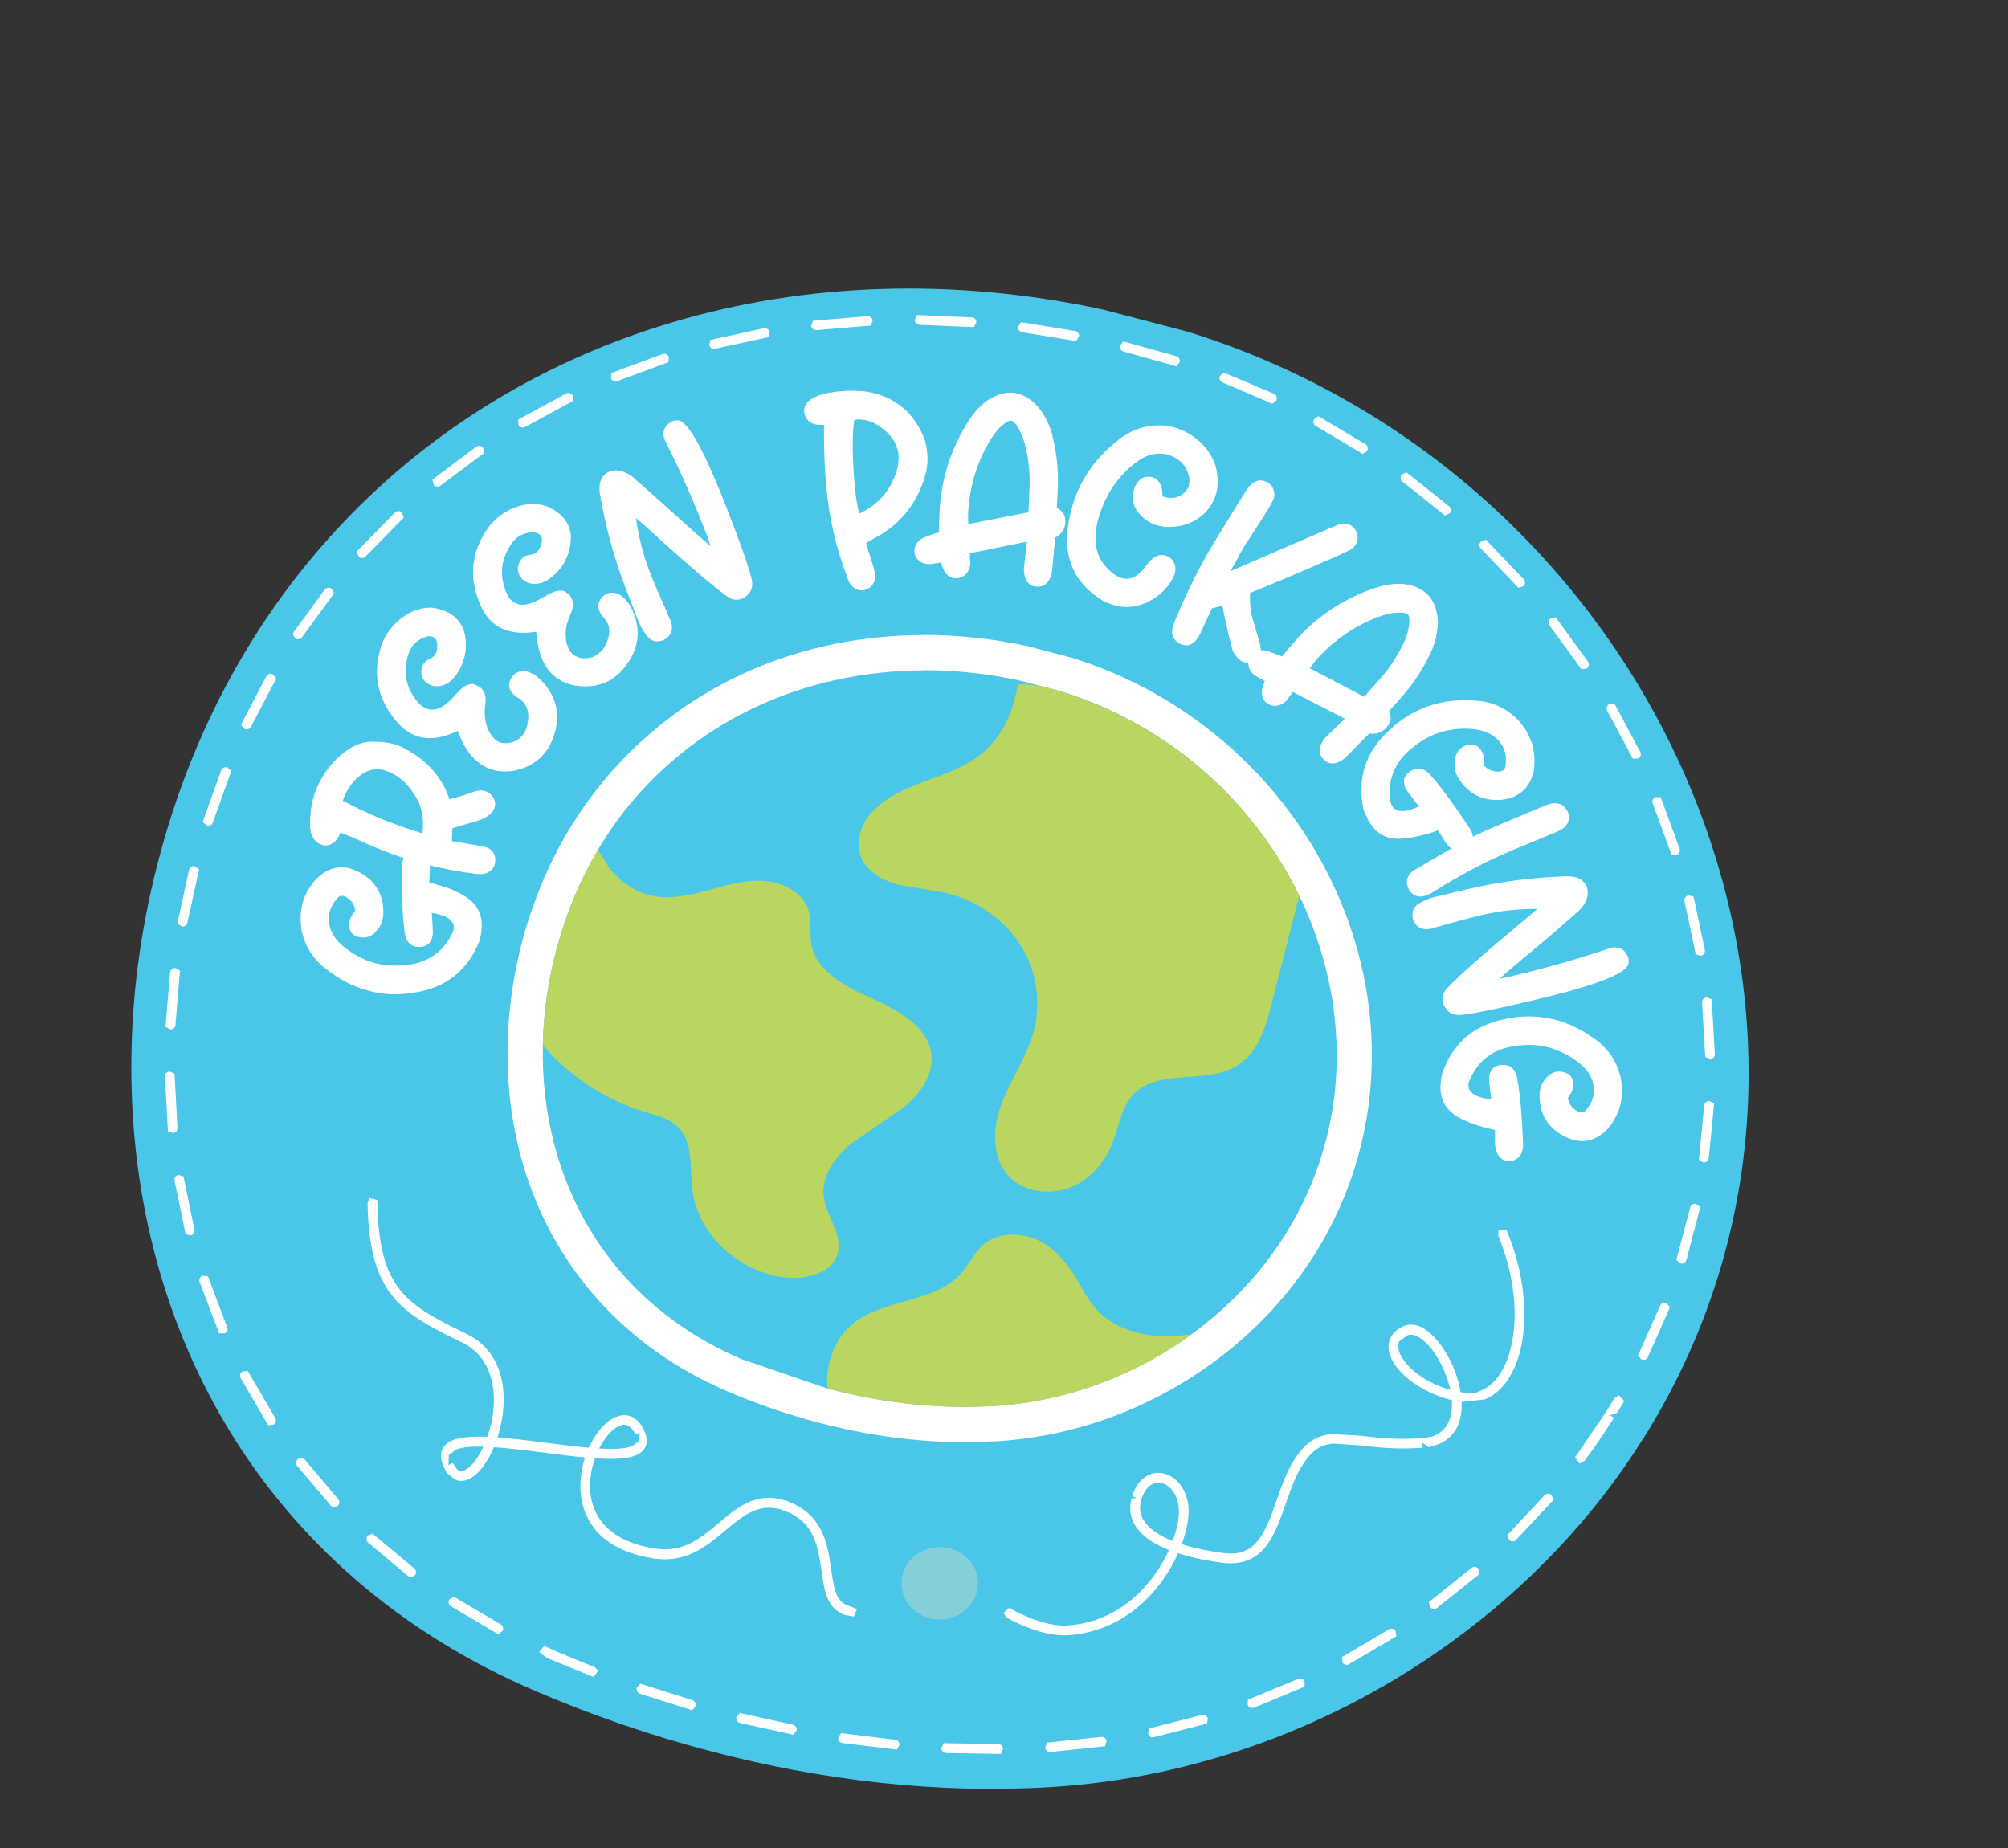 <?xml version="1.0" encoding="UTF-8"?> <svg xmlns="http://www.w3.org/2000/svg" xmlns:xlink="http://www.w3.org/1999/xlink" width="201" zoomAndPan="magnify" viewBox="0 0 150.75 138.75" height="185" preserveAspectRatio="xMidYMid meet" version="1.0"><rect x="0" y="0" width="150.75" height="138.75" fill="#333333" stroke="none"/><defs><g></g><clipPath id="8328ca812a"><path d="M 9.398 21.203 L 131.406 21.203 L 131.406 134.766 L 9.398 134.766 Z M 9.398 21.203 " clip-rule="nonzero"></path></clipPath><clipPath id="8a0864bda4"><path d="M 123.367 108.004 C 119.66 113.918 114.742 119.094 109.008 123.254 C 100.359 129.543 89.852 133.512 78.859 134.176 C 70.324 134.695 61.648 133.668 53.344 131.48 C 48.855 130.309 44.473 128.793 40.273 126.996 C 19.41 118.09 9.453 99.109 9.871 78.965 C 9.961 73.992 10.703 68.953 12.059 63.977 C 13.531 58.543 15.66 53.562 18.316 49.086 C 20.211 45.895 22.375 42.969 24.77 40.312 C 38.574 24.957 60.227 18.375 82.805 23.242 L 89.117 24.891 C 105.758 30.039 118.582 41.832 125.523 56.086 C 133.383 72.258 133.676 91.586 123.375 108.004 " clip-rule="nonzero"></path></clipPath><clipPath id="52479ef998"><path d="M 39 49 L 101.844 49 L 101.844 107 L 39 107 Z M 39 49 " clip-rule="nonzero"></path></clipPath><clipPath id="8047ff1cca"><path d="M 72.48 106.965 C 68.977 106.965 65.375 106.484 61.77 105.535 C 59.535 104.949 57.312 104.188 55.164 103.273 C 45.082 98.969 39.195 89.684 39.43 78.449 C 39.473 75.895 39.855 73.312 40.543 70.766 C 41.285 68.035 42.363 65.465 43.754 63.129 C 44.715 61.512 45.836 59.992 47.078 58.617 C 52.641 52.426 60.57 49.02 69.402 49.02 C 71.859 49.02 74.359 49.289 76.84 49.828 L 80.051 50.664 C 88.195 53.188 95 59.012 98.723 66.664 C 103.004 75.477 102.586 85.484 97.598 93.438 C 95.695 96.469 93.211 99.109 90.203 101.289 C 85.621 104.621 80.258 106.566 74.703 106.902 L 72.473 106.973 " clip-rule="nonzero"></path></clipPath><clipPath id="5ae6d34fb9"><path d="M 38.023 47.484 L 103 47.484 L 103 108.488 L 38.023 108.488 Z M 38.023 47.484 " clip-rule="nonzero"></path></clipPath><clipPath id="f80ab413f7"><path d="M 69.418 47.68 C 60.203 47.68 51.922 51.242 46.105 57.719 C 44.805 59.164 43.637 60.75 42.633 62.441 C 41.18 64.883 40.059 67.562 39.277 70.406 C 38.559 73.059 38.164 75.754 38.109 78.41 C 37.863 90.211 44.047 99.957 54.648 104.477 C 56.848 105.422 59.133 106.207 61.438 106.809 C 65.145 107.789 68.863 108.281 72.48 108.281 L 74.793 108.215 C 80.605 107.863 86.203 105.832 90.996 102.352 C 94.141 100.07 96.738 97.297 98.73 94.125 C 103.961 85.785 104.402 75.297 99.918 66.066 C 96.035 58.086 88.938 52.004 80.445 49.379 L 77.121 48.508 C 74.555 47.957 71.965 47.672 69.41 47.672 M 69.41 50.32 C 71.746 50.32 74.152 50.574 76.562 51.098 L 79.66 51.906 C 87.828 54.438 94.125 60.227 97.531 67.227 C 101.387 75.16 101.535 84.652 96.477 92.719 C 94.656 95.621 92.238 98.16 89.422 100.203 C 85.18 103.289 80.02 105.234 74.621 105.562 L 72.465 105.633 C 68.977 105.633 65.473 105.137 62.098 104.246 L 55.68 102.047 C 45.434 97.672 40.543 88.352 40.754 78.461 C 40.797 76.023 41.156 73.543 41.824 71.102 C 42.551 68.438 43.59 65.988 44.895 63.797 C 45.82 62.23 46.883 60.793 48.059 59.492 C 53.375 53.594 61.035 50.336 69.418 50.336 " clip-rule="nonzero"></path></clipPath><clipPath id="70c58fcd08"><path d="M 40.371 63.438 L 70 63.438 L 70 96 L 40.371 96 Z M 40.371 63.438 " clip-rule="nonzero"></path></clipPath><clipPath id="4e2d00359d"><path d="M 67.898 83.105 L 63.918 85.852 C 62.668 86.871 61.641 88.336 61.844 89.871 C 62.039 91.371 63.348 92.77 62.867 94.215 C 62.418 95.578 60.609 96.055 59.109 95.93 C 55.516 95.605 52.379 92.688 51.977 89.305 C 51.773 87.582 52.082 85.547 50.688 84.422 C 50.082 83.934 49.273 83.742 48.516 83.516 C 45.477 82.609 42.754 80.812 40.754 78.469 C 40.797 76.031 41.156 73.551 41.824 71.109 C 42.551 68.445 43.59 65.996 44.895 63.805 L 45.805 65.25 C 46.594 66.199 47.664 66.977 48.922 67.246 C 50.312 67.547 51.766 67.227 53.129 66.852 C 54.492 66.477 55.898 66.051 57.32 66.141 C 58.742 66.23 60.227 66.973 60.668 68.25 C 60.965 69.121 60.742 70.07 60.922 70.961 C 61.324 72.969 63.527 74.098 65.48 74.973 C 67.434 75.852 69.613 77.055 69.914 79.078 C 70.137 80.613 69.133 82.094 67.883 83.113 " clip-rule="nonzero"></path></clipPath><clipPath id="621a6beafc"><path d="M 64.301 51.238 L 97.617 51.238 L 97.617 89.715 L 64.301 89.715 Z M 64.301 51.238 " clip-rule="nonzero"></path></clipPath><clipPath id="70025a0197"><path d="M 97.547 67.234 L 95.457 75.402 C 95.008 77.168 94.426 79.113 92.785 80.066 C 90.516 81.391 87.086 80.258 85.207 82.055 C 84.199 83.016 84.031 84.488 83.547 85.754 C 83.008 87.168 81.965 88.449 80.527 89.078 C 79.09 89.707 77.258 89.609 76.066 88.621 C 74.465 87.297 74.457 84.91 75.145 83.008 C 75.836 81.105 77.07 79.398 77.602 77.445 C 78.191 75.258 77.828 72.855 76.59 70.926 C 75.355 68.992 73.281 67.555 70.953 67.031 L 67.504 66.438 C 66.371 66.148 65.242 65.555 64.738 64.559 C 64.305 63.699 64.418 62.645 64.875 61.797 C 65.332 60.953 66.117 60.277 66.977 59.777 C 68.91 58.637 71.277 58.242 73.133 57 C 74.93 55.809 75.852 54.027 76.277 52.051 L 76.441 51.383 C 77.594 51.332 78.629 51.602 79.66 51.922 C 87.828 54.453 94.125 60.242 97.531 67.242 " clip-rule="nonzero"></path></clipPath><clipPath id="840834dc19"><path d="M 62 92.531 L 89.641 92.531 L 89.641 105.672 L 62 105.672 Z M 62 92.531 " clip-rule="nonzero"></path></clipPath><clipPath id="2b22761a60"><path d="M 89.438 100.211 C 85.191 103.297 80.035 105.242 74.637 105.57 C 70.445 105.824 66.184 105.324 62.113 104.246 C 61.969 102.359 62.652 100.414 64.207 99.246 C 66.523 97.523 70.152 97.785 72.078 95.688 C 72.75 94.957 73.141 94.004 73.918 93.375 C 74.953 92.566 76.492 92.523 77.723 93.031 C 78.949 93.539 79.879 94.543 80.574 95.621 C 81.156 96.535 81.605 97.547 82.355 98.355 C 83.664 99.762 85.738 100.352 87.723 100.34 L 89.43 100.203 " clip-rule="nonzero"></path></clipPath><clipPath id="fcb8537a38"><path d="M 12.215 23.551 L 129 23.551 L 129 131.949 L 12.215 131.949 Z M 12.215 23.551 " clip-rule="nonzero"></path></clipPath><clipPath id="f07b226fe9"><path d="M 116.5 112.75 L 113.82 115.617 C 113.68 115.762 113.445 115.762 113.305 115.617 L 113.164 115.242 L 113.305 115.102 L 115.949 112.273 C 116.082 112.121 116.316 112.102 116.465 112.234 L 116.637 112.602 Z M 110.938 118.285 L 107.879 120.73 C 107.711 120.852 107.488 120.82 107.367 120.656 L 107.277 120.266 L 107.441 120.148 L 110.469 117.73 C 110.617 117.594 110.848 117.617 110.984 117.766 L 111.098 118.148 Z M 104.652 122.961 L 101.273 124.953 C 101.094 125.051 100.879 124.984 100.781 124.805 L 100.75 124.406 L 100.93 124.309 L 104.262 122.34 C 104.434 122.23 104.656 122.281 104.77 122.453 L 104.832 122.852 Z M 97.762 126.715 L 94.141 128.219 C 93.953 128.285 93.742 128.195 93.668 128 L 93.691 127.605 L 93.879 127.535 L 97.457 126.055 C 97.645 125.973 97.859 126.055 97.941 126.234 L 97.941 126.637 Z M 90.418 129.461 L 86.621 130.434 C 86.43 130.48 86.234 130.352 86.188 130.156 L 86.27 129.77 L 86.465 129.723 L 90.215 128.766 C 90.41 128.703 90.613 128.816 90.672 129.012 L 90.621 129.41 Z M 82.762 131.129 L 78.859 131.543 C 78.656 131.559 78.484 131.398 78.469 131.207 L 78.613 130.832 L 78.816 130.816 L 82.664 130.41 C 82.863 130.383 83.051 130.523 83.074 130.719 L 82.961 131.109 Z M 74.945 131.684 L 71.027 131.617 C 70.828 131.609 70.668 131.438 70.676 131.234 L 70.855 130.875 L 71.059 130.883 L 74.938 130.949 C 75.141 130.949 75.305 131.109 75.305 131.309 L 75.145 131.676 Z M 67.121 131.34 L 63.234 130.867 C 63.031 130.84 62.898 130.652 62.93 130.457 L 63.145 130.121 L 63.348 130.148 L 67.195 130.621 C 67.398 130.645 67.547 130.816 67.523 131.02 L 67.332 131.371 Z M 59.379 130.203 L 55.555 129.363 C 55.359 129.32 55.238 129.117 55.285 128.922 L 55.531 128.605 L 55.727 128.652 L 59.516 129.492 C 59.715 129.527 59.844 129.723 59.805 129.918 L 59.574 130.246 Z M 51.773 128.344 L 48.047 127.172 C 47.852 127.102 47.754 126.902 47.812 126.707 L 48.082 126.414 L 48.277 126.48 L 51.977 127.648 C 52.172 127.711 52.281 127.91 52.223 128.105 L 51.961 128.414 Z M 44.363 125.828 L 41.57 124.691 L 41.711 124.355 L 41.57 124.691 L 41.016 124.453 L 40.477 124.031 L 40.859 123.582 L 41.047 123.668 L 41.586 123.906 L 41.859 124.027 C 42.773 124.414 43.695 124.797 44.633 125.156 L 44.914 125.441 L 44.555 125.914 Z M 37.227 122.598 L 33.852 120.598 C 33.68 120.484 33.633 120.262 33.738 120.086 L 34.074 119.871 L 34.246 119.984 L 37.578 121.953 C 37.758 122.051 37.824 122.266 37.73 122.445 L 37.414 122.691 Z M 30.641 118.336 L 27.629 115.812 C 27.48 115.68 27.473 115.445 27.605 115.297 L 27.973 115.141 L 28.125 115.273 L 31.09 117.754 C 31.246 117.871 31.273 118.105 31.156 118.27 L 30.805 118.457 Z M 24.844 113.051 L 22.305 110.055 C 22.18 109.898 22.211 109.668 22.375 109.539 L 22.762 109.441 L 22.891 109.598 L 25.383 112.551 C 25.52 112.699 25.512 112.93 25.359 113.066 L 24.98 113.191 Z M 20.047 106.852 L 18.062 103.461 C 17.965 103.281 18.031 103.062 18.211 102.965 L 18.609 102.938 L 18.707 103.117 L 20.66 106.449 C 20.773 106.621 20.719 106.844 20.547 106.957 L 20.148 107.016 Z M 16.379 99.918 L 14.984 96.25 C 14.918 96.055 15.023 95.855 15.215 95.785 L 15.613 95.824 L 15.68 96.02 L 17.051 99.633 C 17.133 99.82 17.043 100.039 16.855 100.113 L 16.453 100.105 Z M 13.898 92.477 L 13.098 88.637 C 13.066 88.434 13.203 88.246 13.398 88.219 L 13.785 88.324 L 13.816 88.523 L 14.594 92.312 C 14.641 92.508 14.52 92.711 14.324 92.754 L 13.93 92.68 Z M 12.598 84.742 L 12.379 80.828 C 12.371 80.625 12.535 80.461 12.738 80.453 L 13.105 80.613 L 13.113 80.812 L 13.324 84.676 C 13.336 84.879 13.195 85.059 12.992 85.074 L 12.613 84.945 Z M 12.438 76.914 L 12.77 73.004 C 12.793 72.805 12.973 72.66 13.172 72.684 L 13.516 72.887 L 13.496 73.086 L 13.172 76.941 C 13.164 77.145 12.992 77.301 12.793 77.289 L 12.434 77.109 Z M 13.359 69.129 L 14.199 65.301 C 14.25 65.105 14.445 64.988 14.641 65.039 L 14.953 65.285 L 14.902 65.48 L 14.07 69.262 C 14.035 69.465 13.848 69.59 13.645 69.555 L 13.316 69.328 Z M 15.285 61.52 L 16.609 57.828 C 16.684 57.645 16.895 57.555 17.09 57.629 L 17.367 57.914 L 17.289 58.098 L 15.98 61.746 C 15.922 61.941 15.711 62.043 15.516 61.984 L 15.215 61.715 Z M 18.18 54.242 L 20 50.77 C 20.098 50.598 20.324 50.531 20.504 50.637 L 20.742 50.957 L 20.645 51.129 L 18.84 54.559 C 18.75 54.738 18.535 54.82 18.355 54.73 L 18.09 54.422 Z M 22.074 47.43 L 24.379 44.266 C 24.508 44.105 24.73 44.078 24.898 44.203 L 25.082 44.555 L 24.957 44.715 L 22.68 47.836 C 22.57 48 22.344 48.047 22.172 47.934 L 21.961 47.598 Z M 26.91 41.277 L 29.656 38.477 C 29.809 38.336 30.039 38.344 30.176 38.492 L 30.309 38.875 L 30.16 39.016 L 27.449 41.777 C 27.316 41.93 27.082 41.938 26.934 41.801 L 26.777 41.434 Z M 32.617 35.895 L 35.754 33.535 C 35.918 33.426 36.148 33.461 36.262 33.625 L 36.336 34.023 L 36.172 34.137 L 33.078 36.457 C 32.922 36.582 32.691 36.562 32.562 36.402 L 32.457 36.016 Z M 39.055 31.418 L 42.504 29.547 C 42.684 29.457 42.91 29.531 43 29.711 L 43.016 30.113 L 42.836 30.203 L 39.438 32.047 C 39.262 32.152 39.039 32.09 38.934 31.918 L 38.891 31.523 Z M 46.074 27.938 L 49.754 26.582 C 49.945 26.52 50.148 26.617 50.215 26.812 L 50.18 27.211 L 49.984 27.27 L 46.352 28.609 C 46.164 28.684 45.949 28.594 45.875 28.406 L 45.891 28.004 Z M 53.52 25.48 L 57.352 24.641 C 57.555 24.605 57.738 24.738 57.777 24.934 L 57.68 25.324 L 57.477 25.359 L 53.699 26.184 C 53.504 26.238 53.301 26.117 53.254 25.922 L 53.324 25.527 Z M 61.223 24.066 L 65.129 23.738 C 65.332 23.73 65.504 23.879 65.512 24.082 L 65.367 24.453 L 65.168 24.461 L 61.312 24.785 C 61.109 24.809 60.93 24.664 60.906 24.461 L 61.027 24.082 Z M 69.043 23.66 L 72.961 23.828 C 73.164 23.84 73.312 24.012 73.297 24.215 L 73.109 24.566 L 72.906 24.551 L 69.039 24.387 C 68.836 24.387 68.672 24.223 68.68 24.02 L 68.844 23.652 Z M 76.852 24.223 L 80.715 24.852 C 80.918 24.891 81.047 25.082 81.008 25.277 L 80.777 25.609 L 80.574 25.57 L 76.75 24.949 C 76.547 24.918 76.402 24.738 76.434 24.539 L 76.645 24.191 Z M 84.535 25.691 L 88.324 26.746 C 88.516 26.805 88.621 27.008 88.562 27.203 L 88.301 27.504 L 88.105 27.441 L 84.355 26.395 C 84.16 26.34 84.039 26.148 84.086 25.953 L 84.332 25.637 Z M 92.043 28.043 L 95.645 29.566 C 95.824 29.652 95.906 29.867 95.824 30.055 L 95.523 30.316 L 95.344 30.234 L 91.789 28.723 C 91.602 28.648 91.504 28.438 91.578 28.25 L 91.863 27.965 Z M 99.141 31.344 L 102.516 33.355 C 102.688 33.469 102.734 33.695 102.629 33.867 L 102.293 34.082 L 102.121 33.969 L 98.789 31.988 C 98.609 31.891 98.551 31.664 98.645 31.492 L 98.969 31.254 Z M 105.734 35.578 L 108.797 38.02 C 108.957 38.156 108.969 38.379 108.836 38.539 L 108.477 38.711 L 108.32 38.574 L 105.293 36.164 C 105.129 36.043 105.102 35.812 105.219 35.656 L 105.57 35.461 Z M 111.695 40.672 L 114.398 43.5 C 114.531 43.652 114.52 43.883 114.367 44.016 L 113.984 44.137 L 113.852 43.988 L 111.18 41.188 C 111.035 41.047 111.027 40.812 111.172 40.672 L 111.547 40.52 Z M 116.914 46.512 L 119.219 49.684 C 119.332 49.848 119.285 50.082 119.121 50.195 L 118.727 50.262 L 118.613 50.098 L 116.336 46.961 C 116.211 46.801 116.238 46.57 116.406 46.441 L 116.793 46.344 Z M 121.301 53.008 L 123.148 56.461 C 123.238 56.641 123.164 56.863 122.984 56.945 L 122.582 56.961 L 122.492 56.781 L 120.664 53.367 C 120.559 53.195 120.621 52.973 120.801 52.867 L 121.195 52.82 Z M 124.75 60.047 L 126.098 63.73 C 126.16 63.926 126.055 64.125 125.867 64.195 L 125.469 64.148 L 125.41 63.953 L 124.078 60.324 C 124.004 60.137 124.094 59.918 124.281 59.844 L 124.684 59.859 Z M 127.184 67.496 L 127.992 71.328 C 128.031 71.531 127.895 71.719 127.695 71.754 L 127.305 71.656 L 127.266 71.457 L 126.465 67.676 C 126.414 67.48 126.535 67.277 126.734 67.234 L 127.133 67.301 Z M 128.516 75.223 L 128.742 79.137 C 128.75 79.34 128.586 79.504 128.383 79.512 L 128.016 79.355 L 128.008 79.152 L 127.785 75.289 C 127.762 75.086 127.91 74.906 128.113 74.891 L 128.496 75.02 Z M 128.668 83.051 L 128.285 86.961 C 128.254 87.16 128.074 87.297 127.875 87.273 L 127.535 87.066 L 127.566 86.863 L 127.941 83.016 C 127.957 82.812 128.129 82.656 128.332 82.672 L 128.691 82.855 Z M 127.598 90.824 L 126.602 94.617 C 126.543 94.812 126.34 94.918 126.145 94.859 L 125.844 94.598 L 125.906 94.402 L 126.887 90.664 C 126.93 90.473 127.125 90.344 127.32 90.391 L 127.641 90.629 Z M 125.297 98.316 L 123.711 101.902 C 123.621 102.082 123.402 102.156 123.223 102.066 L 122.969 101.762 L 123.059 101.582 L 124.625 98.047 C 124.699 97.859 124.91 97.77 125.098 97.844 L 125.375 98.129 Z M 121.84 105.355 L 121.398 106.09 L 120.859 106.262 L 121.164 106.453 C 120.469 107.562 119.734 108.641 118.949 109.695 L 118.598 109.891 L 118.238 109.418 L 118.359 109.254 L 120.535 106.066 C 120.762 105.707 120.984 105.348 121.195 104.98 L 121.523 104.746 L 121.93 105.184 Z M 121.84 105.355 " clip-rule="nonzero"></path></clipPath><clipPath id="12e17f43e8"><path d="M 27.23 89.715 L 64.77 89.715 L 64.77 121.625 L 27.23 121.625 Z M 27.23 89.715 " clip-rule="nonzero"></path></clipPath><clipPath id="353ba269fb"><path d="M 28.332 90.305 C 28.445 96.781 30.504 97.957 35.039 100.16 C 38.621 101.895 38.133 106.516 36.898 109.059 C 36.285 110.324 35.219 111.59 34.137 111.066 L 33.535 110.586 L 33.336 110.168 C 32.898 109.262 33.094 108.559 33.875 108.184 C 35.176 107.562 38.215 107.969 41 108.328 C 43.891 108.699 46.52 109.023 47.512 108.543 L 47.934 108.23 L 48.039 107.57 L 47.699 107.719 C 47.348 106.934 46.914 106.867 46.48 107.062 C 45.125 107.66 43.562 110.926 44.676 113.434 C 45.262 114.734 46.594 115.887 49.25 116.277 C 51.293 116.578 52.605 115.492 53.969 114.34 C 55.156 113.336 56.445 112.234 58.25 112.496 L 59.086 112.684 L 59.543 112.895 C 61.879 113.965 62.164 116.156 62.402 117.848 C 62.598 119.242 62.762 120.141 63.496 120.477 L 63.797 120.59 L 64.336 120.82 L 64.105 121.367 L 63.902 121.344 L 63.398 121.25 L 63.191 121.152 C 62.016 120.613 61.852 119.188 61.68 117.961 C 61.43 116.219 61.168 114.457 59.246 113.574 L 59.395 113.246 L 59.246 113.574 L 58.48 113.281 L 58.152 113.238 C 56.723 113.027 55.695 113.875 54.445 114.914 C 53.105 116.047 51.555 117.363 49.145 117.02 L 49.199 116.66 L 49.145 117.02 C 46.309 116.605 44.715 115.34 44.012 113.746 C 42.746 110.91 44.43 107.188 46.188 106.41 C 47.059 106.027 47.887 106.352 48.375 107.441 C 48.734 108.25 48.531 108.895 47.828 109.227 C 46.578 109.824 43.637 109.426 40.902 109.074 C 37.969 108.699 35.242 108.363 34.188 108.867 L 33.695 109.246 L 33.664 110.004 L 33.992 109.848 L 34.324 110.34 L 34.449 110.398 C 34.809 110.574 35.543 110.16 36.23 108.738 C 37.445 106.238 37.676 102.254 34.711 100.809 L 34.867 100.48 L 34.711 100.809 C 30.039 98.551 27.711 97.172 27.594 90.312 L 27.75 89.945 L 28.316 90.105 Z M 28.332 90.305 " clip-rule="nonzero"></path></clipPath><clipPath id="149ca0ce7c"><path d="M 75.094 92.062 L 114.512 92.062 L 114.512 123 L 75.094 123 Z M 75.094 92.062 " clip-rule="nonzero"></path></clipPath><clipPath id="0c8b784a85"><path d="M 113.164 92.516 C 115.418 97.941 114.578 103.789 111.492 105.062 L 109.719 105.266 L 109.77 104.906 L 109.719 105.266 C 106.695 104.809 104 102.637 104.262 100.871 C 104.344 100.301 104.734 99.852 105.371 99.574 L 105.52 99.91 L 105.371 99.574 C 106.793 98.953 108.32 100.84 109.074 102.57 C 109.949 104.582 110.266 107.441 108.051 108.41 L 107.277 108.664 L 106.785 108.332 L 106.812 108.699 C 104.832 108.844 103.316 108.664 102.113 108.52 L 100.105 108.387 C 99.281 108.445 98.633 108.762 97.914 109.793 C 97.305 110.668 96.926 111.77 96.527 112.902 C 96.168 113.941 95.793 115.012 95.227 115.844 C 94.5 116.906 93.438 117.559 91.738 117.332 L 91.781 116.973 L 91.738 117.332 C 88.066 116.848 84.52 115.551 84.879 112.871 L 84.938 112.52 L 85.344 112.453 L 84.992 112.34 C 85.449 110.918 86.488 110.348 87.508 110.668 C 88.449 110.969 89.191 111.996 89.234 113.352 C 89.316 115.969 86.512 122.312 80.23 122.77 L 80.199 122.402 L 80.23 122.77 C 78.035 122.926 75.551 121.434 75.566 121.441 L 75.332 121.113 L 75.77 120.711 L 75.941 120.812 C 75.953 120.82 78.246 122.176 80.176 122.043 C 85.949 121.621 88.586 115.73 88.508 113.379 L 88.875 113.363 L 88.508 113.379 C 88.473 112.266 87.875 111.562 87.289 111.375 C 86.758 111.203 86.062 111.418 85.695 112.562 L 85.621 112.84 L 85.605 112.969 C 85.359 114.816 87.91 116.082 91.832 116.605 C 93.234 116.793 94.035 116.285 94.617 115.43 C 95.121 114.703 95.457 113.73 95.832 112.668 C 96.223 111.562 96.633 110.363 97.305 109.391 L 97.605 109.598 L 97.305 109.391 C 98.129 108.191 98.977 107.742 100.047 107.668 L 102.195 107.801 C 103.387 107.945 104.844 108.117 106.754 107.98 L 107.488 107.871 L 107.758 107.75 C 109.293 107.082 109.301 104.926 108.402 102.875 C 107.57 100.969 106.336 99.965 105.66 100.258 L 105.023 100.727 L 104.988 100.988 C 104.824 102.059 106.82 104.105 109.832 104.555 L 110.805 104.566 L 111.215 104.395 C 113.641 103.395 114.734 98.219 112.488 92.809 L 112.496 92.402 L 113.086 92.336 Z M 113.164 92.516 " clip-rule="nonzero"></path></clipPath><clipPath id="b1453922e1"><path d="M 67.586 116 L 73.688 116 L 73.688 121.625 L 67.586 121.625 Z M 67.586 116 " clip-rule="nonzero"></path></clipPath><clipPath id="1547de5f4b"><path d="M 73.426 118.875 C 73.426 120.371 72.137 121.594 70.551 121.594 C 68.961 121.594 67.676 120.379 67.676 118.875 C 67.676 117.371 68.961 116.156 70.551 116.156 C 72.137 116.156 73.426 117.371 73.426 118.875 " clip-rule="nonzero"></path></clipPath></defs><g clip-path="url(#8328ca812a)"><g clip-path="url(#8a0864bda4)"><path fill="#4ac6e9" d="M 6.113 17.918 L 135.16 17.918 L 135.16 138.051 L 6.113 138.051 Z M 6.113 17.918 " fill-opacity="1" fill-rule="nonzero"></path></g></g><g clip-path="url(#52479ef998)"><g clip-path="url(#8047ff1cca)"><path fill="#4ac6e9" d="M 6.113 17.918 L 135.16 17.918 L 135.16 138.051 L 6.113 138.051 Z M 6.113 17.918 " fill-opacity="1" fill-rule="nonzero"></path></g></g><g clip-path="url(#5ae6d34fb9)"><g clip-path="url(#f80ab413f7)"><path fill="#ffffff" d="M 6.113 17.918 L 135.16 17.918 L 135.16 138.051 L 6.113 138.051 Z M 6.113 17.918 " fill-opacity="1" fill-rule="nonzero"></path></g></g><g clip-path="url(#70c58fcd08)"><g clip-path="url(#4e2d00359d)"><path fill="#b9d660" d="M 6.113 17.918 L 135.16 17.918 L 135.16 138.051 L 6.113 138.051 Z M 6.113 17.918 " fill-opacity="1" fill-rule="nonzero"></path></g></g><g clip-path="url(#621a6beafc)"><g clip-path="url(#70025a0197)"><path fill="#b9d660" d="M 6.113 17.918 L 135.16 17.918 L 135.16 138.051 L 6.113 138.051 Z M 6.113 17.918 " fill-opacity="1" fill-rule="nonzero"></path></g></g><g clip-path="url(#840834dc19)"><g clip-path="url(#2b22761a60)"><path fill="#b9d660" d="M 6.113 17.918 L 135.16 17.918 L 135.16 138.051 L 6.113 138.051 Z M 6.113 17.918 " fill-opacity="1" fill-rule="nonzero"></path></g></g><g clip-path="url(#fcb8537a38)"><g clip-path="url(#f07b226fe9)"><path fill="#ffffff" d="M 6.113 17.918 L 135.16 17.918 L 135.16 138.051 L 6.113 138.051 Z M 6.113 17.918 " fill-opacity="1" fill-rule="nonzero"></path></g></g><g clip-path="url(#12e17f43e8)"><g clip-path="url(#353ba269fb)"><path fill="#ffffff" d="M 6.113 17.918 L 135.16 17.918 L 135.16 138.051 L 6.113 138.051 Z M 6.113 17.918 " fill-opacity="1" fill-rule="nonzero"></path></g></g><g clip-path="url(#149ca0ce7c)"><g clip-path="url(#0c8b784a85)"><path fill="#ffffff" d="M 6.113 17.918 L 135.16 17.918 L 135.16 138.051 L 6.113 138.051 Z M 6.113 17.918 " fill-opacity="1" fill-rule="nonzero"></path></g></g><g clip-path="url(#b1453922e1)"><g clip-path="url(#1547de5f4b)"><path fill="#84d0d8" d="M 6.113 17.918 L 135.16 17.918 L 135.16 138.051 L 6.113 138.051 Z M 6.113 17.918 " fill-opacity="1" fill-rule="nonzero"></path></g></g><g fill="#ffffff" fill-opacity="1"><g transform="translate(36.384, 75.132)"><g><path d="M -0.219 -5.531 C -0.227 -5.188 -0.289 -4.82 -0.406 -4.438 C -1.312 -2.219 -2.957 -0.938 -5.344 -0.594 C -5.938 -0.5 -6.504 -0.461 -7.047 -0.484 C -8.754 -0.566 -10.336 -1.172 -11.797 -2.297 C -12.836 -3.047 -13.488 -4.051 -13.75 -5.312 C -13.801 -5.688 -13.82 -6.047 -13.812 -6.391 C -13.77 -7.422 -13.375 -8.344 -12.625 -9.156 C -12.008 -9.75 -11.352 -10.035 -10.656 -10.016 C -10.25 -9.992 -9.82 -9.863 -9.375 -9.625 C -8.145 -8.945 -7.555 -7.895 -7.609 -6.469 C -7.648 -5.883 -7.891 -5.406 -8.328 -5.031 C -8.578 -4.82 -8.859 -4.723 -9.172 -4.734 C -9.867 -4.805 -10.203 -5.148 -10.172 -5.766 C -10.16 -6.047 -10.047 -6.32 -9.828 -6.594 L -9.719 -6.75 C -9.758 -7.145 -9.938 -7.453 -10.25 -7.672 C -10.406 -7.805 -10.547 -7.875 -10.672 -7.875 C -10.848 -7.883 -11.004 -7.789 -11.141 -7.594 C -11.492 -7.164 -11.68 -6.719 -11.703 -6.25 C -11.734 -5.477 -11.398 -4.781 -10.703 -4.156 C -9.566 -3.195 -8.332 -2.691 -7 -2.641 C -4.832 -2.547 -3.336 -3.301 -2.516 -4.906 C -2.391 -5.102 -2.32 -5.289 -2.312 -5.469 C -2.289 -6.031 -2.844 -6.406 -3.969 -6.594 C -3.906 -5.676 -3.879 -5.148 -3.891 -5.016 C -3.91 -4.723 -4.008 -4.484 -4.188 -4.297 C -4.363 -4.117 -4.625 -4.031 -4.969 -4.031 C -5.5 -4.051 -5.832 -4.348 -5.969 -4.922 C -6.145 -5.953 -6.227 -7.672 -6.219 -10.078 C -6.195 -10.484 -6.078 -10.785 -5.859 -10.984 C -5.648 -11.191 -5.406 -11.285 -5.125 -11.266 C -4.707 -11.254 -4.406 -11.023 -4.219 -10.578 C -4.133 -10.336 -4.098 -10.086 -4.109 -9.828 L -4.156 -8.875 C -3.625 -8.727 -3.301 -8.633 -3.188 -8.594 C -3.07 -8.551 -2.953 -8.516 -2.828 -8.484 C -2.359 -8.316 -1.922 -8.109 -1.516 -7.859 C -0.609 -7.316 -0.176 -6.539 -0.219 -5.531 Z M -0.219 -5.531 "></path></g></g></g><g fill="#ffffff" fill-opacity="1"><g transform="translate(36.513, 67.2)"><g><path d="M 0.625 -2.281 C 0.508 -1.926 0.25 -1.695 -0.156 -1.594 C -0.363 -1.562 -0.594 -1.562 -0.844 -1.594 C -2.875 -1.863 -4.773 -2.297 -6.547 -2.891 C -7.336 -3.16 -8.273 -3.535 -9.359 -4.016 C -9.891 -4.266 -10.426 -4.488 -10.969 -4.688 C -11.008 -4.539 -11.07 -4.398 -11.156 -4.266 C -11.5 -3.785 -11.91 -3.625 -12.391 -3.781 C -12.609 -3.852 -12.801 -4.004 -12.969 -4.234 C -13.145 -4.523 -13.234 -4.832 -13.234 -5.156 C -13.254 -6.031 -13.141 -6.848 -12.891 -7.609 C -12.535 -8.641 -11.938 -9.562 -11.094 -10.375 C -10.238 -11.125 -9.426 -11.504 -8.656 -11.516 C -7.895 -11.523 -7.266 -11.445 -6.766 -11.281 C -6.473 -11.188 -6.195 -11.055 -5.938 -10.891 C -4.375 -10.023 -3.316 -8.789 -2.766 -7.188 C -1.93 -7.414 -1.344 -7.598 -1 -7.734 C -0.656 -7.867 -0.348 -7.891 -0.078 -7.797 C 0.211 -7.691 0.422 -7.516 0.547 -7.266 C 0.672 -7.016 0.691 -6.773 0.609 -6.547 C 0.484 -6.172 0.113 -5.863 -0.5 -5.625 L -2.547 -5.016 L -2.594 -4.047 C -1.082 -3.805 -0.191 -3.645 0.078 -3.562 C 0.586 -3.301 0.77 -2.875 0.625 -2.281 Z M -4.797 -4.625 C -4.66 -5.801 -4.859 -6.766 -5.391 -7.516 C -5.941 -8.43 -6.672 -9.039 -7.578 -9.344 C -8.211 -9.551 -8.828 -9.441 -9.422 -9.016 C -10.047 -8.547 -10.5 -7.898 -10.781 -7.078 C -9.207 -6.242 -7.566 -5.539 -5.859 -4.969 Z M -4.797 -4.625 "></path></g></g></g><g fill="#ffffff" fill-opacity="1"><g transform="translate(38.399, 60.518)"><g><path d="M 2.656 -4.203 C 2.102 -3.398 1.289 -2.883 0.219 -2.656 C -0.738 -2.488 -1.578 -2.648 -2.297 -3.141 C -2.992 -3.617 -3.523 -4.336 -3.891 -5.297 L -4.047 -5.641 L -4.594 -5.406 C -5.852 -4.926 -6.941 -5.004 -7.859 -5.641 C -8.117 -5.816 -8.375 -6.051 -8.625 -6.344 C -10.125 -8.102 -10.477 -10.082 -9.688 -12.281 C -9.562 -12.57 -9.41 -12.844 -9.234 -13.094 C -8.836 -13.676 -8.301 -14.148 -7.625 -14.516 C -7.094 -14.785 -6.535 -14.91 -5.953 -14.891 C -5.359 -14.805 -4.863 -14.629 -4.469 -14.359 C -3.895 -13.961 -3.555 -13.379 -3.453 -12.609 C -3.336 -11.617 -3.562 -10.707 -4.125 -9.875 C -4.477 -9.375 -4.906 -9.082 -5.406 -9 C -5.77 -8.969 -6.07 -9.035 -6.312 -9.203 C -6.727 -9.484 -6.863 -9.895 -6.719 -10.438 C -6.688 -10.531 -6.645 -10.613 -6.594 -10.688 C -6.488 -10.844 -6.344 -10.961 -6.156 -11.047 C -5.969 -11.129 -5.832 -11.227 -5.75 -11.344 C -5.613 -11.539 -5.555 -11.805 -5.578 -12.141 C -5.586 -12.391 -5.664 -12.562 -5.812 -12.656 C -5.938 -12.738 -6.109 -12.766 -6.328 -12.734 C -6.836 -12.586 -7.223 -12.328 -7.484 -11.953 C -7.578 -11.805 -7.656 -11.641 -7.719 -11.453 C -8.176 -10.098 -7.945 -8.879 -7.031 -7.797 C -6.914 -7.66 -6.801 -7.555 -6.688 -7.484 C -6.008 -7.016 -5.258 -7.219 -4.438 -8.094 C -4.051 -8.52 -3.785 -8.789 -3.641 -8.906 C -3.254 -9.145 -2.961 -9.219 -2.766 -9.125 C -2.566 -9.031 -2.445 -8.973 -2.406 -8.953 C -2.02 -8.691 -1.875 -8.238 -1.969 -7.594 C -2.07 -6.895 -1.984 -6.242 -1.703 -5.641 C -1.535 -5.305 -1.332 -5.055 -1.094 -4.891 C -0.906 -4.766 -0.664 -4.707 -0.375 -4.719 C 0.176 -4.758 0.598 -4.984 0.891 -5.391 C 0.973 -5.516 1.051 -5.656 1.125 -5.812 C 1.414 -6.852 1.25 -7.594 0.625 -8.031 L 0.312 -8.234 C -0.219 -8.672 -0.312 -9.156 0.031 -9.688 C 0.164 -9.883 0.352 -10.02 0.594 -10.094 C 0.957 -10.195 1.367 -10.094 1.828 -9.781 C 2.004 -9.656 2.172 -9.504 2.328 -9.328 C 3.391 -8.172 3.68 -6.844 3.203 -5.344 C 3.066 -4.906 2.883 -4.523 2.656 -4.203 Z M 2.656 -4.203 "></path></g></g></g><g fill="#ffffff" fill-opacity="1"><g transform="translate(42.515, 53.997)"><g><path d="M 3.75 -3.25 C 2.988 -2.633 2.062 -2.379 0.969 -2.484 C 0 -2.586 -0.754 -2.973 -1.297 -3.641 C -1.828 -4.305 -2.129 -5.156 -2.203 -6.188 L -2.266 -6.562 L -2.828 -6.5 C -4.191 -6.406 -5.223 -6.797 -5.922 -7.672 C -6.117 -7.922 -6.289 -8.219 -6.438 -8.562 C -7.375 -10.676 -7.145 -12.664 -5.75 -14.531 C -5.539 -14.781 -5.312 -15.004 -5.062 -15.203 C -4.508 -15.648 -3.875 -15.945 -3.156 -16.094 C -2.562 -16.207 -1.984 -16.164 -1.422 -15.969 C -0.867 -15.719 -0.441 -15.406 -0.141 -15.031 C 0.285 -14.5 0.43 -13.848 0.297 -13.078 C 0.141 -12.086 -0.328 -11.281 -1.109 -10.656 C -1.586 -10.27 -2.082 -10.109 -2.594 -10.172 C -2.945 -10.234 -3.211 -10.379 -3.391 -10.609 C -3.711 -11.004 -3.727 -11.441 -3.438 -11.922 C -3.383 -12.016 -3.32 -12.086 -3.25 -12.141 C -3.102 -12.254 -2.926 -12.32 -2.719 -12.344 C -2.52 -12.363 -2.363 -12.422 -2.25 -12.516 C -2.062 -12.672 -1.93 -12.906 -1.859 -13.219 C -1.797 -13.469 -1.82 -13.66 -1.938 -13.797 C -2.02 -13.91 -2.176 -13.988 -2.406 -14.031 C -2.938 -14.031 -3.379 -13.891 -3.734 -13.609 C -3.867 -13.492 -3.988 -13.359 -4.094 -13.203 C -4.926 -12.023 -5.055 -10.785 -4.484 -9.484 C -4.422 -9.328 -4.348 -9.191 -4.266 -9.078 C -3.742 -8.441 -2.969 -8.43 -1.938 -9.047 C -1.445 -9.316 -1.113 -9.488 -0.938 -9.562 C -0.488 -9.695 -0.18 -9.688 -0.016 -9.531 C 0.141 -9.383 0.238 -9.297 0.281 -9.266 C 0.562 -8.898 0.566 -8.422 0.297 -7.828 C -0.004 -7.191 -0.109 -6.551 -0.016 -5.906 C 0.047 -5.531 0.172 -5.227 0.359 -5 C 0.492 -4.832 0.703 -4.707 0.984 -4.625 C 1.547 -4.5 2.02 -4.598 2.406 -4.922 C 2.52 -5.004 2.633 -5.109 2.75 -5.234 C 3.332 -6.16 3.383 -6.922 2.906 -7.516 L 2.656 -7.797 C 2.281 -8.367 2.332 -8.863 2.812 -9.281 C 3 -9.426 3.219 -9.5 3.469 -9.5 C 3.852 -9.488 4.219 -9.27 4.562 -8.844 C 4.695 -8.676 4.816 -8.484 4.922 -8.266 C 5.598 -6.836 5.488 -5.477 4.594 -4.188 C 4.344 -3.812 4.062 -3.5 3.75 -3.25 Z M 3.75 -3.25 "></path></g></g></g><g fill="#ffffff" fill-opacity="1"><g transform="translate(48.198, 48.904)"><g><path d="M 1.609 -0.844 C 1.078 -0.633 0.645 -0.766 0.312 -1.234 C 0.051 -1.586 -0.145 -1.941 -0.281 -2.297 L -1.156 -4.547 C -2.051 -6.848 -2.723 -9.289 -3.172 -11.875 C -3.203 -12.113 -3.195 -12.367 -3.156 -12.641 C -3.031 -13.078 -2.789 -13.363 -2.438 -13.5 C -2.25 -13.582 -2.02 -13.609 -1.75 -13.578 C -1.27 -13.484 -0.852 -13.258 -0.5 -12.906 C 0.238 -12.281 0.969 -11.633 1.688 -10.969 C 3.594 -9.25 4.742 -8.227 5.141 -7.906 C 5.035 -8.238 4.922 -8.57 4.797 -8.906 C 3.879 -11.27 2.898 -13.492 1.859 -15.578 C 1.773 -15.723 1.707 -15.863 1.656 -16 C 1.508 -16.562 1.719 -16.988 2.281 -17.281 C 2.414 -17.332 2.555 -17.352 2.703 -17.344 C 3.453 -17.289 4.676 -15.082 6.375 -10.719 C 7.469 -7.906 8.094 -6.113 8.25 -5.344 C 8.363 -4.707 8.113 -4.242 7.5 -3.953 C 7.102 -3.797 6.711 -3.867 6.328 -4.172 C 5.273 -4.941 3.566 -6.395 1.203 -8.531 C 0.336 -9.332 -0.211 -9.82 -0.453 -10 C -0.254 -8.57 0.098 -7.203 0.609 -5.891 C 0.91 -5.129 1.316 -4.18 1.828 -3.047 C 1.992 -2.617 2.094 -2.395 2.125 -2.375 C 2.395 -1.676 2.223 -1.164 1.609 -0.844 Z M 1.609 -0.844 "></path></g></g></g><g fill="#ffffff" fill-opacity="1"><g transform="translate(62.221, 44.215)"><g><path d="M 2.547 0.109 C 2.18 0.141 1.859 -0.031 1.578 -0.406 C 1.484 -0.582 1.41 -0.766 1.359 -0.953 C 0.555 -3.047 0.039 -5.273 -0.188 -7.641 C -0.32 -9.117 -0.379 -10.676 -0.359 -12.312 L -0.875 -12.328 C -1.445 -12.422 -1.77 -12.734 -1.844 -13.266 C -1.926 -14.141 -1.008 -14.664 0.906 -14.844 C 1.582 -14.906 2.266 -14.891 2.953 -14.797 C 5.016 -14.398 6.426 -13.211 7.188 -11.234 C 7.289 -10.891 7.359 -10.547 7.391 -10.203 C 7.453 -9.586 7.383 -8.969 7.188 -8.344 C 6.562 -6.312 5.312 -4.801 3.438 -3.812 C 3.281 -3.719 3.066 -3.594 2.797 -3.438 C 3.266 -1.945 3.5 -1.164 3.5 -1.094 C 3.531 -0.852 3.484 -0.633 3.359 -0.438 C 3.18 -0.113 2.91 0.066 2.547 0.109 Z M 2.359 -5.688 C 2.422 -5.695 2.484 -5.727 2.547 -5.781 C 3.742 -6.406 4.566 -7.352 5.016 -8.625 C 5.203 -9.133 5.273 -9.617 5.234 -10.078 C 5.148 -10.898 4.691 -11.598 3.859 -12.172 C 3.285 -12.598 2.641 -12.773 1.922 -12.703 C 1.828 -12.203 1.785 -11.469 1.797 -10.5 C 1.816 -9.531 1.867 -8.594 1.953 -7.688 C 2.047 -6.758 2.156 -6.094 2.281 -5.688 Z M 2.359 -5.688 "></path></g></g></g><g fill="#ffffff" fill-opacity="1"><g transform="translate(69.365, 43.274)"><g><path d="M 2.281 0.141 C 1.812 0.086 1.477 -0.305 1.281 -1.047 C 0.727 -0.941 0.391 -0.898 0.266 -0.922 C 0.086 -0.941 -0.07 -0.992 -0.219 -1.078 C -0.594 -1.297 -0.754 -1.617 -0.703 -2.047 C -0.672 -2.391 -0.461 -2.664 -0.078 -2.875 C 0.211 -3.008 0.613 -3.156 1.125 -3.312 C 1.145 -4.469 1.188 -5.305 1.25 -5.828 C 1.5 -7.898 2.188 -9.828 3.312 -11.609 C 3.664 -12.203 4.129 -12.723 4.703 -13.172 C 5.422 -13.648 6.102 -13.852 6.75 -13.781 C 7.445 -13.695 8.094 -13.297 8.688 -12.578 C 9.125 -11.992 9.438 -11.348 9.625 -10.641 C 9.969 -9.305 10.109 -7.953 10.047 -6.578 C 10.035 -6.203 10.008 -5.723 9.969 -5.141 C 10.457 -4.922 10.672 -4.523 10.609 -3.953 C 10.555 -3.504 10.305 -3.156 9.859 -2.906 C 9.805 -2.414 9.723 -1.547 9.609 -0.297 C 9.43 0.484 9.031 0.836 8.406 0.766 C 7.832 0.703 7.531 0.281 7.5 -0.5 C 7.52 -0.781 7.598 -1.484 7.734 -2.609 L 3.453 -1.734 C 3.453 -1.586 3.453 -1.445 3.453 -1.312 C 3.461 -1.188 3.473 -1.062 3.484 -0.938 C 3.41 -0.344 3.117 0.008 2.609 0.125 C 2.492 0.145 2.383 0.148 2.281 0.141 Z M 3.328 -3.922 L 7.844 -4.812 C 7.875 -5.27 7.895 -5.738 7.906 -6.219 C 8 -7.477 7.891 -8.719 7.578 -9.938 C 7.441 -10.426 7.273 -10.832 7.078 -11.156 C 6.879 -11.488 6.703 -11.664 6.547 -11.688 C 6.391 -11.695 6.223 -11.625 6.047 -11.469 C 5.734 -11.238 5.469 -10.961 5.25 -10.641 C 4.219 -9.117 3.594 -7.395 3.375 -5.469 C 3.312 -4.977 3.297 -4.461 3.328 -3.922 Z M 3.328 -3.922 "></path></g></g></g><g fill="#ffffff" fill-opacity="1"><g transform="translate(78.082, 44.107)"><g><path d="M 5.312 1.25 C 5.145 1.195 4.973 1.129 4.797 1.047 C 2.785 -0.141 1.867 -1.879 2.047 -4.172 C 2.141 -5.055 2.328 -5.891 2.609 -6.672 C 3.234 -8.391 4.312 -9.848 5.844 -11.047 C 6.863 -11.879 8.035 -12.25 9.359 -12.156 C 9.723 -12.113 10.078 -12.031 10.422 -11.906 C 10.867 -11.738 11.297 -11.5 11.703 -11.188 C 12.398 -10.645 12.891 -9.969 13.172 -9.156 C 13.398 -8.27 13.391 -7.484 13.141 -6.797 C 13.004 -6.43 12.805 -6.094 12.547 -5.781 C 11.766 -4.914 10.738 -4.504 9.469 -4.547 C 9.164 -4.566 8.879 -4.625 8.609 -4.719 C 8.109 -4.906 7.68 -5.227 7.328 -5.688 C 6.93 -6.227 6.844 -6.801 7.062 -7.406 C 7.352 -8.156 7.828 -8.441 8.484 -8.266 C 8.953 -8.098 9.188 -7.625 9.188 -6.844 C 9.707 -6.645 10.164 -6.672 10.562 -6.922 C 10.852 -7.098 11.051 -7.32 11.156 -7.594 C 11.227 -7.812 11.238 -8.051 11.188 -8.312 C 11.008 -9.094 10.531 -9.629 9.75 -9.922 C 9.539 -9.992 9.32 -10.035 9.094 -10.047 C 8.508 -10.066 7.961 -9.906 7.453 -9.562 C 6.117 -8.645 5.16 -7.383 4.578 -5.781 C 3.836 -3.758 4.078 -2.234 5.297 -1.203 C 5.555 -0.973 5.801 -0.816 6.031 -0.734 C 6.633 -0.516 7.203 -0.719 7.734 -1.344 L 7.969 -1.641 C 8.457 -2.316 8.957 -2.562 9.469 -2.375 C 9.551 -2.344 9.641 -2.301 9.734 -2.25 C 10.141 -1.926 10.258 -1.492 10.094 -0.953 C 9.75 -0.172 9.188 0.453 8.406 0.922 C 7.363 1.516 6.332 1.625 5.312 1.25 Z M 5.312 1.25 "></path></g></g></g><g fill="#ffffff" fill-opacity="1"><g transform="translate(86.372, 46.964)"><g><path d="M 2.203 1.375 L 2.094 1.297 C 1.602 0.984 1.5 0.477 1.781 -0.219 C 2.664 -2.375 3.629 -4.32 4.672 -6.062 C 5.484 -7.395 6.312 -8.738 7.156 -10.094 C 7.664 -10.895 8.234 -11.094 8.859 -10.688 C 9.047 -10.57 9.176 -10.398 9.25 -10.172 C 9.32 -9.953 9.32 -9.734 9.25 -9.516 C 9.156 -9.273 8.891 -8.812 8.453 -8.125 C 7.848 -7.195 7.395 -6.5 7.094 -6.031 C 6.852 -5.633 6.613 -5.203 6.375 -4.734 C 6.25 -4.516 6.125 -4.297 6 -4.078 C 11.281 -6.367 14.02 -7.551 14.219 -7.625 C 14.539 -7.695 14.82 -7.656 15.062 -7.5 C 15.207 -7.406 15.332 -7.27 15.438 -7.094 C 15.613 -6.719 15.598 -6.367 15.391 -6.047 C 15.316 -5.93 15.223 -5.832 15.109 -5.75 C 14.879 -5.602 14.172 -5.273 12.984 -4.766 C 10.691 -3.773 9.258 -3.164 8.688 -2.938 C 8.113 -2.707 7.711 -2.547 7.484 -2.453 C 7.441 -1.742 7.5 -1.109 7.656 -0.547 C 7.758 -0.211 7.859 0.117 7.953 0.453 C 8.055 0.785 8.148 1.117 8.234 1.453 C 8.316 1.785 8.285 2.066 8.141 2.297 C 8.066 2.41 7.969 2.508 7.844 2.594 C 7.469 2.844 7.102 2.852 6.75 2.625 C 6.469 2.395 6.27 2.133 6.156 1.844 C 5.727 0.176 5.477 -0.938 5.406 -1.5 L 4.609 -1.281 C 4.516 -1.062 4.414 -0.848 4.312 -0.641 C 4.164 -0.328 3.969 0.098 3.719 0.641 L 3.547 0.938 C 3.203 1.469 2.754 1.613 2.203 1.375 Z M 2.203 1.375 "></path></g></g></g><g fill="#ffffff" fill-opacity="1"><g transform="translate(93.29, 51.145)"><g><path d="M 1.688 1.531 C 1.363 1.195 1.359 0.68 1.672 -0.016 C 1.16 -0.273 0.863 -0.453 0.781 -0.547 C 0.656 -0.672 0.562 -0.812 0.5 -0.969 C 0.352 -1.383 0.43 -1.742 0.734 -2.047 C 0.984 -2.285 1.32 -2.367 1.75 -2.297 C 2.051 -2.211 2.453 -2.066 2.953 -1.859 C 3.691 -2.754 4.25 -3.383 4.625 -3.75 C 6.113 -5.207 7.859 -6.281 9.859 -6.969 C 10.516 -7.207 11.195 -7.32 11.906 -7.312 C 12.781 -7.238 13.441 -6.969 13.891 -6.5 C 14.391 -6 14.645 -5.285 14.656 -4.359 C 14.633 -3.629 14.473 -2.926 14.172 -2.25 C 13.598 -1 12.859 0.141 11.953 1.172 C 11.703 1.461 11.383 1.816 11 2.234 C 11.227 2.711 11.133 3.156 10.719 3.562 C 10.406 3.875 10.004 3.992 9.516 3.922 C 9.16 4.266 8.547 4.883 7.672 5.781 C 7.035 6.281 6.5 6.305 6.062 5.859 C 5.656 5.441 5.688 4.922 6.156 4.297 C 6.352 4.098 6.859 3.602 7.672 2.812 L 3.766 0.812 C 3.68 0.926 3.602 1.031 3.531 1.125 C 3.457 1.227 3.379 1.336 3.297 1.453 C 2.867 1.867 2.426 1.961 1.969 1.734 C 1.852 1.672 1.758 1.602 1.688 1.531 Z M 5.047 -0.969 L 9.125 1.172 C 9.438 0.816 9.75 0.461 10.062 0.109 C 10.926 -0.816 11.625 -1.852 12.156 -3 C 12.344 -3.457 12.457 -3.875 12.5 -4.25 C 12.551 -4.633 12.523 -4.879 12.422 -4.984 C 12.305 -5.098 12.129 -5.148 11.891 -5.141 C 11.516 -5.16 11.141 -5.117 10.766 -5.016 C 9.004 -4.473 7.43 -3.52 6.047 -2.156 C 5.691 -1.812 5.359 -1.414 5.047 -0.969 Z M 5.047 -0.969 "></path></g></g></g><g fill="#ffffff" fill-opacity="1"><g transform="translate(99.558, 57.3)"><g><path d="M 3.281 4.469 C 3.094 4.176 2.93 3.832 2.797 3.438 C 2.328 1.094 2.977 -0.879 4.75 -2.484 C 5.195 -2.898 5.648 -3.25 6.109 -3.531 C 7.578 -4.438 9.234 -4.828 11.078 -4.703 C 12.359 -4.66 13.457 -4.188 14.375 -3.281 C 14.625 -3.008 14.836 -2.727 15.016 -2.438 C 15.555 -1.551 15.75 -0.555 15.594 0.547 C 15.414 1.379 15.023 1.977 14.422 2.344 C 14.078 2.562 13.656 2.695 13.156 2.75 C 11.758 2.863 10.68 2.316 9.922 1.109 C 9.629 0.598 9.562 0.062 9.719 -0.5 C 9.812 -0.812 9.988 -1.051 10.25 -1.219 C 10.875 -1.539 11.348 -1.441 11.672 -0.922 C 11.816 -0.68 11.875 -0.383 11.844 -0.031 L 11.828 0.141 C 12.086 0.453 12.41 0.613 12.797 0.625 C 12.992 0.645 13.145 0.625 13.25 0.562 C 13.406 0.469 13.484 0.297 13.484 0.047 C 13.535 -0.492 13.441 -0.961 13.203 -1.359 C 12.797 -2.016 12.125 -2.41 11.188 -2.547 C 9.719 -2.703 8.41 -2.426 7.266 -1.719 C 5.422 -0.594 4.602 0.867 4.812 2.672 C 4.82 2.898 4.875 3.086 4.969 3.234 C 5.27 3.711 5.938 3.719 6.969 3.25 C 6.406 2.52 6.086 2.098 6.016 1.984 C 5.867 1.734 5.816 1.477 5.859 1.219 C 5.91 0.969 6.082 0.754 6.375 0.578 C 6.82 0.297 7.266 0.352 7.703 0.75 C 8.422 1.508 9.445 2.891 10.781 4.891 C 11 5.242 11.07 5.562 11 5.844 C 10.938 6.133 10.785 6.352 10.547 6.5 C 10.191 6.719 9.816 6.691 9.422 6.422 C 9.211 6.266 9.039 6.078 8.906 5.859 L 8.406 5.047 C 7.883 5.234 7.562 5.336 7.438 5.359 C 7.32 5.391 7.203 5.414 7.078 5.438 C 6.598 5.562 6.117 5.641 5.641 5.672 C 4.586 5.734 3.801 5.332 3.281 4.469 Z M 3.281 4.469 "></path></g></g></g><g fill="#ffffff" fill-opacity="1"><g transform="translate(104.037, 64.874)"><g><path d="M 1.672 1.766 C 1.504 1.359 1.582 0.977 1.906 0.625 C 2.051 0.5 2.219 0.391 2.406 0.297 C 4.988 -1.242 6.82 -2.238 7.906 -2.688 L 11.953 -4.391 C 12.773 -4.734 13.348 -4.57 13.672 -3.906 C 13.891 -3.238 13.625 -2.75 12.875 -2.438 L 9.453 -1.016 C 7.473 -0.18 5.504 0.859 3.547 2.109 C 3.41 2.191 3.258 2.27 3.094 2.344 C 2.82 2.445 2.57 2.469 2.344 2.406 C 2.031 2.312 1.805 2.098 1.672 1.766 Z M 1.672 1.766 "></path></g></g></g><g fill="#ffffff" fill-opacity="1"><g transform="translate(105.454, 67.29)"><g><path d="M 0.625 1.719 C 0.488 1.156 0.676 0.742 1.188 0.484 C 1.562 0.273 1.938 0.129 2.312 0.047 L 4.656 -0.516 C 7.062 -1.086 9.578 -1.414 12.203 -1.5 C 12.441 -1.5 12.691 -1.461 12.953 -1.391 C 13.379 -1.203 13.633 -0.922 13.719 -0.547 C 13.77 -0.348 13.758 -0.117 13.688 0.141 C 13.531 0.598 13.254 0.977 12.859 1.281 C 12.129 1.926 11.395 2.566 10.656 3.203 C 8.664 4.848 7.492 5.844 7.141 6.188 C 7.473 6.125 7.816 6.051 8.172 5.969 C 10.629 5.383 12.957 4.723 15.156 3.984 C 15.32 3.922 15.473 3.875 15.609 3.844 C 16.191 3.781 16.586 4.047 16.797 4.641 C 16.828 4.773 16.828 4.922 16.797 5.078 C 16.641 5.816 14.281 6.723 9.719 7.797 C 6.789 8.492 4.938 8.867 4.156 8.922 C 3.508 8.941 3.082 8.629 2.875 7.984 C 2.77 7.566 2.895 7.188 3.25 6.844 C 4.156 5.906 5.836 4.41 8.297 2.359 C 9.191 1.617 9.75 1.148 9.969 0.953 C 8.52 0.941 7.113 1.098 5.75 1.422 C 4.945 1.609 3.945 1.875 2.75 2.219 C 2.312 2.332 2.082 2.398 2.062 2.422 C 1.32 2.586 0.844 2.352 0.625 1.719 Z M 0.625 1.719 "></path></g></g></g><g fill="#ffffff" fill-opacity="1"><g transform="translate(107.691, 76.141)"><g><path d="M 0.453 5.516 C 0.453 5.172 0.5 4.801 0.594 4.406 C 1.406 2.156 2.992 0.805 5.359 0.359 C 5.953 0.234 6.52 0.172 7.062 0.172 C 8.781 0.172 10.391 0.703 11.891 1.766 C 12.961 2.473 13.656 3.453 13.969 4.703 C 14.039 5.066 14.078 5.422 14.078 5.766 C 14.086 6.797 13.738 7.738 13.031 8.594 C 12.438 9.219 11.789 9.531 11.094 9.531 C 10.688 9.531 10.254 9.422 9.797 9.203 C 8.535 8.566 7.898 7.535 7.891 6.109 C 7.891 5.523 8.109 5.035 8.547 4.641 C 8.785 4.422 9.062 4.312 9.375 4.312 C 10.07 4.352 10.422 4.68 10.422 5.297 C 10.422 5.578 10.32 5.859 10.125 6.141 L 10.016 6.297 C 10.078 6.691 10.27 6.992 10.594 7.203 C 10.75 7.328 10.891 7.391 11.016 7.391 C 11.191 7.391 11.348 7.285 11.484 7.078 C 11.816 6.641 11.977 6.188 11.969 5.719 C 11.969 4.945 11.602 4.266 10.875 3.672 C 9.695 2.766 8.438 2.312 7.094 2.312 C 4.926 2.32 3.469 3.148 2.719 4.797 C 2.602 4.992 2.547 5.18 2.547 5.359 C 2.555 5.922 3.129 6.27 4.266 6.406 C 4.148 5.5 4.094 4.977 4.094 4.844 C 4.102 4.551 4.191 4.305 4.359 4.109 C 4.535 3.922 4.789 3.82 5.125 3.812 C 5.656 3.801 6.004 4.078 6.172 4.641 C 6.398 5.66 6.562 7.379 6.656 9.797 C 6.656 10.203 6.551 10.508 6.344 10.719 C 6.133 10.926 5.891 11.035 5.609 11.047 C 5.191 11.047 4.883 10.828 4.688 10.391 C 4.594 10.16 4.547 9.914 4.547 9.656 L 4.547 8.703 C 4.004 8.578 3.676 8.492 3.562 8.453 C 3.445 8.422 3.328 8.383 3.203 8.344 C 2.723 8.195 2.273 8.008 1.859 7.781 C 0.93 7.281 0.461 6.523 0.453 5.516 Z M 0.453 5.516 "></path></g></g></g></svg> 